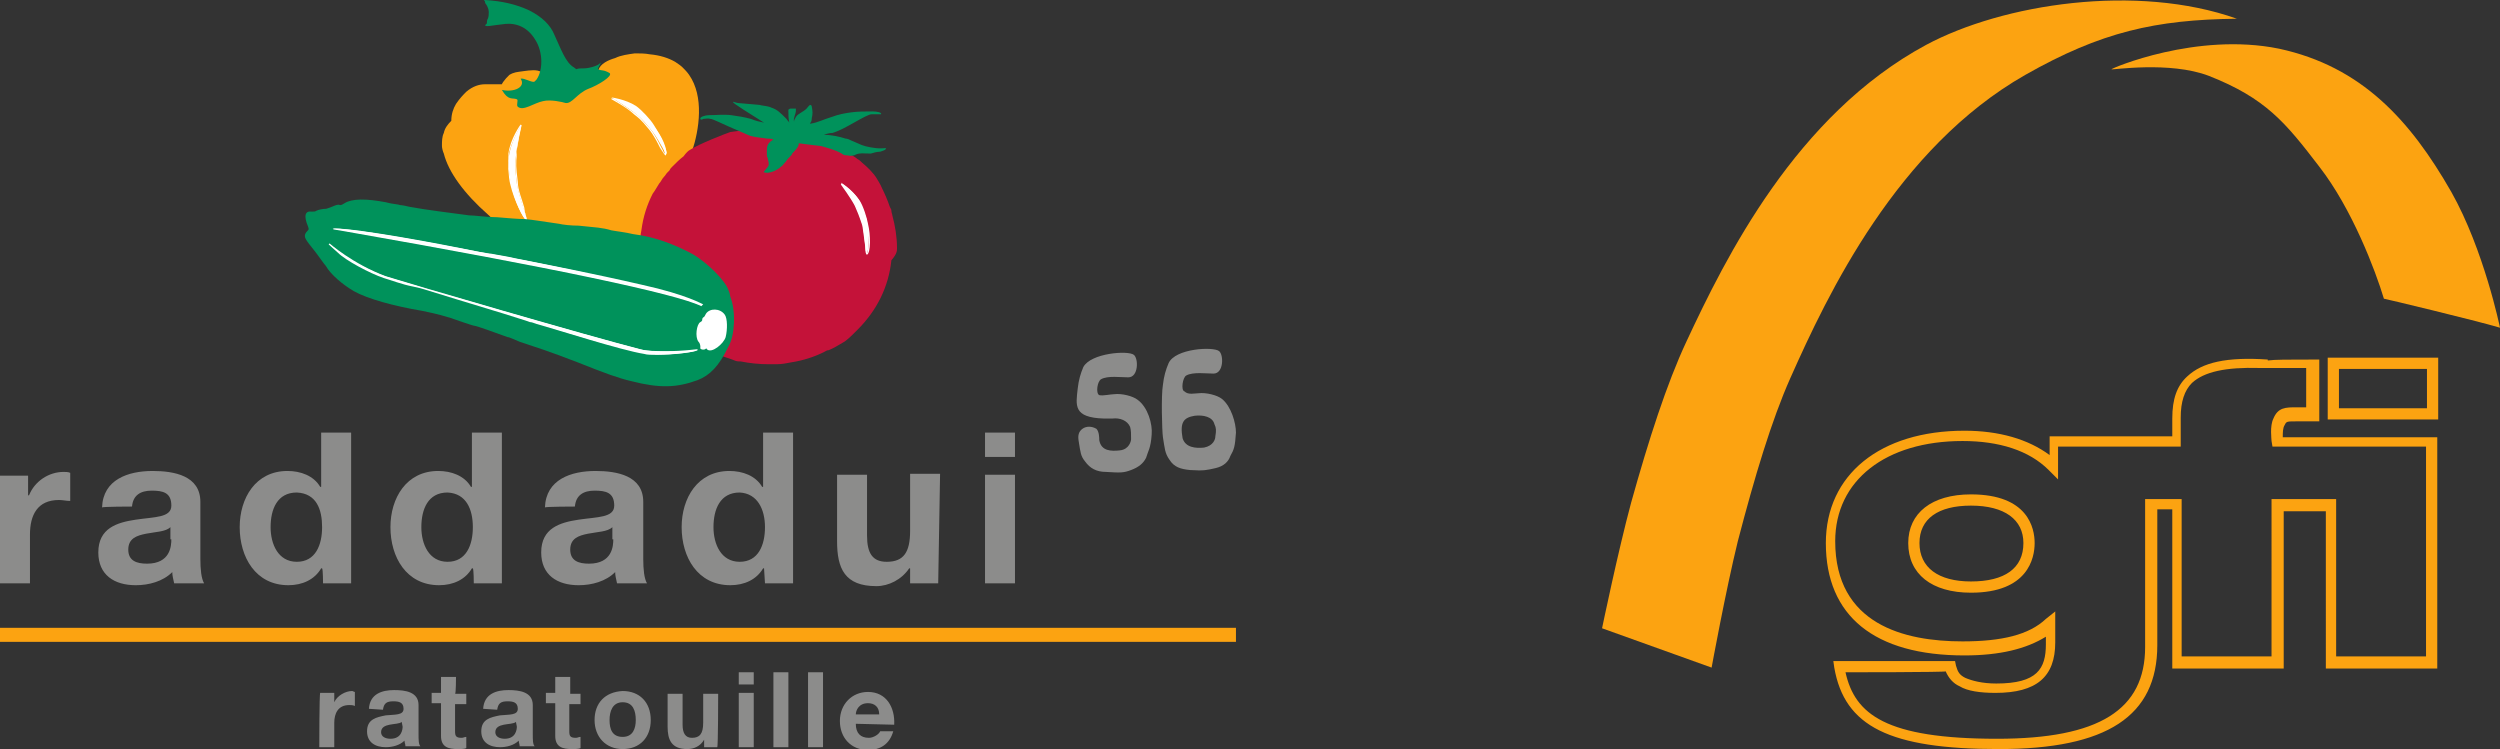 <?xml version="1.0" encoding="utf-8"?>
<svg version="1.1" id="Ebene_1" xmlns="http://www.w3.org/2000/svg" xmlns:xlink="http://www.w3.org/1999/xlink" x="0px" y="0px"
	 viewBox="0 0 267 80" width="267" height="80" style="enable-background:new 0 0 267 80;" xml:space="preserve">
<rect x="0" y="0" width="267" height="80" fill="#333333" stroke="none"/>
<style type="text/css">
	.st0{fill:none;stroke:#FCA311;stroke-width:1.5;}
	.st1{fill:#8C8C8B;}
	.st2{fill:#FCA311;}
	.st3{fill:#FFFFFF;}
	.st4{fill:#C41239;}
	.st5{fill:#00925B;}
</style>
<g>
	<line class="st0" x1="0" y1="67.8" x2="132" y2="67.8"/>
	<g>
		<path class="st1" d="M108.4,46.2h-3.2v2.6h3.2V46.2z M105.2,62.3h3.2V50.7h-3.2C105.2,50.7,105.2,62.3,105.2,62.3z M100.4,50.6
			h-3.2v6.1c0,2.3-0.7,3.3-2.5,3.3c-1.5,0-2.1-0.9-2.1-2.8v-6.5h-3.2v7.1c0,2.9,0.8,4.8,4.2,4.8c1.3,0,2.7-0.7,3.5-1.9h0.1v1.6h3
			L100.4,50.6L100.4,50.6z M81.7,56.3c0,1.9-0.7,3.7-2.7,3.7c-2,0-2.8-1.9-2.8-3.7c0-1.9,0.7-3.7,2.8-3.7
			C80.9,52.7,81.7,54.4,81.7,56.3 M81.7,62.3h3V46.2h-3.2V52h-0.1c-0.7-1.2-2.1-1.7-3.5-1.7c-3.4,0-5.1,2.9-5.1,6
			c0,3.2,1.7,6.2,5.2,6.2c1.5,0,2.8-0.6,3.5-1.8h0.1L81.7,62.3L81.7,62.3z M61.4,54.1c0.1-1.2,0.9-1.7,2.1-1.7
			c1.2,0,2.1,0.2,2.1,1.6c0,1.3-1.8,1.2-3.8,1.5s-4,0.9-4,3.5c0,2.4,1.7,3.5,4,3.5c1.4,0,2.9-0.4,3.9-1.4c0,0.4,0.1,0.7,0.2,1.2h3.2
			c-0.3-0.5-0.4-1.5-0.4-2.6v-6.1c0-2.8-2.8-3.3-5.1-3.3c-2.6,0-5.3,0.9-5.4,3.9C58.2,54.1,61.4,54.1,61.4,54.1z M65.5,57.6
			c0,0.7-0.1,2.6-2.6,2.6c-1.1,0-2-0.3-2-1.5s0.9-1.5,1.9-1.7c1-0.2,2.1-0.2,2.6-0.7V57.6z M50.5,56.3c0,1.9-0.7,3.7-2.7,3.7
			c-2,0-2.8-1.9-2.8-3.7c0-1.9,0.7-3.7,2.8-3.7C49.8,52.7,50.5,54.4,50.5,56.3 M50.6,62.3h3V46.2h-3.2V52h-0.1
			c-0.7-1.2-2.1-1.7-3.5-1.7c-3.4,0-5.1,2.9-5.1,6c0,3.2,1.7,6.2,5.2,6.2c1.5,0,2.8-0.6,3.5-1.8h0.1C50.6,60.8,50.6,62.3,50.6,62.3z
			 M34.4,56.3c0,1.9-0.7,3.7-2.7,3.7c-2,0-2.8-1.9-2.8-3.7c0-1.9,0.7-3.7,2.8-3.7C33.8,52.7,34.4,54.4,34.4,56.3 M34.5,62.3h3V46.2
			h-3.2V52h-0.1c-0.7-1.2-2.1-1.7-3.5-1.7c-3.4,0-5.1,2.9-5.1,6c0,3.2,1.7,6.2,5.2,6.2c1.5,0,2.8-0.6,3.5-1.8h0.1
			C34.5,60.8,34.5,62.3,34.5,62.3z M14.1,54.1c0.1-1.2,0.9-1.7,2.1-1.7c1.2,0,2.1,0.2,2.1,1.6c0,1.3-1.8,1.2-3.8,1.5s-4,0.9-4,3.5
			c0,2.4,1.7,3.5,4,3.5c1.4,0,2.9-0.4,3.9-1.4c0,0.4,0.1,0.7,0.2,1.2h3.2c-0.3-0.5-0.4-1.5-0.4-2.6v-6.1c0-2.8-2.8-3.3-5.1-3.3
			c-2.6,0-5.3,0.9-5.4,3.9C10.9,54.1,14.1,54.1,14.1,54.1z M18.3,57.6c0,0.7-0.1,2.6-2.6,2.6c-1.1,0-2-0.3-2-1.5s0.9-1.5,1.9-1.7
			c1-0.2,2.1-0.2,2.6-0.7V57.6z M0,62.3h3.2v-5.2c0-2.1,0.8-3.7,3.1-3.7c0.4,0,0.8,0.1,1.2,0.1v-3c-0.2-0.1-0.5-0.1-0.7-0.1
			c-1.6,0-3.1,1-3.7,2.5H3v-2.1H0V62.3z"/>
		<path class="st1" d="M91.4,76.3c0-0.4,0.3-1.2,1.3-1.2c0.7,0,1.2,0.4,1.2,1.2H91.4z M95.5,77.4c0.1-1.8-0.8-3.5-2.8-3.5
			c-1.7,0-3,1.3-3,3.1c0,1.8,1.2,3.1,3,3.1c1.3,0,2.3-0.6,2.7-2H94c-0.1,0.3-0.7,0.7-1.2,0.7c-0.9,0-1.4-0.5-1.4-1.5L95.5,77.4
			C95.5,77.3,95.5,77.4,95.5,77.4z M86.3,79.8h1.6v-8h-1.6V79.8z M82.6,79.8h1.6v-8h-1.6V79.8z M80.5,71.8h-1.6v1.3h1.6V71.8z
			 M78.9,79.8h1.6v-5.8h-1.6V79.8z M76.7,74.1h-1.6v3.1c0,1.2-0.4,1.6-1.2,1.6c-0.7,0-1-0.5-1-1.4v-3.3h-1.6v3.5
			c0,1.4,0.4,2.4,2.1,2.4c0.7,0,1.4-0.3,1.8-1l0,0v0.8h1.4C76.7,79.8,76.7,74.1,76.7,74.1z M65.1,76.9c0-0.9,0.3-1.9,1.4-1.9
			c1.1,0,1.4,0.9,1.4,1.9c0,0.9-0.3,1.8-1.4,1.8S65.1,77.9,65.1,76.9 M63.5,76.9c0,1.8,1.2,3.1,3,3.1s3-1.2,3-3.1s-1.2-3.1-3-3.1
			C64.6,73.9,63.5,75.1,63.5,76.9 M60.9,72.3h-1.6v1.7h-1v1.1h1v3.5c0,1.2,0.8,1.4,1.8,1.4c0.3,0,0.7,0,0.9-0.1v-1.2
			c-0.2,0-0.3,0.1-0.5,0.1c-0.6,0-0.7-0.2-0.7-0.7v-2.9H62v-1.1h-1.1C60.9,74.1,60.9,72.3,60.9,72.3z M53.1,75.8
			c0.1-0.7,0.4-0.9,1.1-0.9c0.6,0,1.1,0.1,1.1,0.8c0,0.7-0.9,0.6-1.9,0.7c-1,0.2-2,0.4-2,1.7c0,1.2,0.9,1.7,2,1.7
			c0.7,0,1.5-0.2,2-0.7c0,0.2,0.1,0.4,0.1,0.6h1.6c-0.2-0.2-0.2-0.7-0.2-1.3v-3.1c0-1.4-1.4-1.6-2.6-1.6c-1.3,0-2.6,0.4-2.7,2
			L53.1,75.8C53.1,75.7,53.1,75.8,53.1,75.8z M55.2,77.6c0,0.3-0.1,1.3-1.3,1.3c-0.5,0-1-0.2-1-0.7s0.4-0.7,0.9-0.8
			c0.5-0.1,1.1-0.1,1.3-0.3L55.2,77.6C55.1,77.6,55.2,77.6,55.2,77.6z M48.7,72.3h-1.6v1.7h-1v1.1h1v3.5c0,1.2,0.8,1.4,1.8,1.4
			c0.3,0,0.7,0,0.9-0.1v-1.2c-0.2,0-0.3,0.1-0.5,0.1c-0.6,0-0.7-0.2-0.7-0.7v-2.9h1.2v-1.1h-1.2C48.7,74.1,48.7,72.3,48.7,72.3z
			 M40.9,75.8c0.1-0.7,0.4-0.9,1.1-0.9c0.6,0,1.1,0.1,1.1,0.8c0,0.7-0.9,0.6-1.9,0.7c-1,0.2-2,0.4-2,1.7c0,1.2,0.9,1.7,2,1.7
			c0.7,0,1.5-0.2,2-0.7c0,0.2,0.1,0.4,0.1,0.6h1.6c-0.2-0.2-0.2-0.7-0.2-1.3v-3.1c0-1.4-1.4-1.6-2.6-1.6c-1.3,0-2.6,0.4-2.7,2
			L40.9,75.8L40.9,75.8z M43,77.6c0,0.3-0.1,1.3-1.3,1.3c-0.5,0-1-0.2-1-0.7s0.4-0.7,0.9-0.8c0.5-0.1,1.1-0.1,1.3-0.3L43,77.6
			C42.9,77.6,43,77.6,43,77.6z M34.1,79.8h1.6v-2.6c0-1,0.4-1.9,1.6-1.9c0.2,0,0.4,0,0.6,0.1v-1.5c-0.1,0-0.2-0.1-0.3-0.1
			c-0.7,0-1.6,0.5-1.9,1.2l0,0V74h-1.5C34.1,74,34.1,79.8,34.1,79.8z"/>
		<path class="st1" d="M128.6,47.8c1-0.2,1.2-0.9,1.2-1.2c0.1-0.6,0.1-0.9-0.1-1.3c-0.2-0.8-1.2-1-2.1-0.9c-1.2,0.2-1.6,0.7-1.3,2.4
			C126.6,47.8,127.7,47.9,128.6,47.8 M128,42c0.8-0.1,2,0.2,2.5,0.6c1,0.8,1.5,2.6,1.5,3.6c-0.1,1.5-0.2,1.8-0.6,2.5
			c-0.2,0.6-0.7,1.1-1.6,1.3s-1.2,0.3-2.7,0.2c-1-0.1-1.7-0.3-2.2-1.1c-0.5-0.7-0.5-1.2-0.7-2.4c-0.1-0.7-0.2-4.5,0-5.6
			c0.1-0.9,0.3-1.6,0.6-2.3c0.7-1.6,4.8-1.8,5.4-1.3c0.5,0.4,0.5,2.4-0.6,2.4c-0.7,0-2.2-0.2-2.9,0.2c-0.4,0.2-0.6,1.6-0.2,1.7
			C126.9,42.2,127.6,42,128,42"/>
		<path class="st1" d="M121.5,42.7c-0.5-0.4-1.7-0.7-2.5-0.6c-0.4,0-1.2,0.2-1.6,0.1c-0.4-0.2-0.2-1.5,0.2-1.7
			c0.7-0.4,2.1-0.2,2.9-0.2c1.1,0,1.1-2,0.6-2.4c-0.6-0.5-4.6-0.2-5.4,1.3c-0.3,0.7-0.5,1.4-0.6,2.3c-0.2,1.8-0.5,3.1,2.8,3.2
			c0.2,0,0.6,0,0.9,0c0.8-0.1,1.6,0.2,1.9,0.9c0.1,0.4,0.1,0.7,0.1,1.3c0,0.2-0.2,1.1-1.2,1.2c-0.9,0.1-2,0.1-2.2-1.1
			c0-0.2,0-0.9-0.3-1.2c-0.5-0.3-1.1-0.3-1.5,0s-0.5,0.7-0.4,1.3c0.2,1.2,0.2,1.6,0.7,2.2c0.5,0.7,1.2,1.1,2.2,1.1
			c1.6,0.1,1.9,0.1,2.7-0.2s1.3-0.7,1.6-1.3c0.2-0.7,0.5-1,0.6-2.5C123.1,45.3,122.6,43.5,121.5,42.7"/>
	</g>
	<g>
		<path class="st2" d="M73.9,16.2c0.8-2.4,1.3-5.9-0.3-8.2c-0.2-0.3-0.5-0.6-0.7-0.8s-0.5-0.4-0.8-0.6c-0.7-0.4-1.6-0.7-2.7-0.8
			c-0.5-0.1-1.1-0.1-1.6-0.1c-0.7,0.1-1.5,0.2-2.1,0.5c-0.7,0.2-1.6,0.6-1.8,1.3c-0.2,0.7-0.5,0.9-0.7,1.2c-0.2,0.3-0.3,0.6-0.9,0.7
			c-0.3,0-0.7,0-1.2,0c-0.7,0.1-1.2,0.2-1.7,0.4c-0.4,0.2-0.7,0.3-1.1,0.5c-0.2,0.1-0.5,0.2-0.7,0.4c-0.3,0.2-0.6,0.2-1,0.4
			l-0.1,0.1c-0.2-0.1-0.3-0.2-0.5-0.2c-0.1,0-0.2-0.1-0.2-0.1c0.7-0.4,1.6-0.9,1.9-1.6c0.1,0,0.2,0,0.2,0C58,9,58.1,8.8,58,8.3
			s0-0.3-0.2-0.6c-0.4-0.3-1.2-0.2-1.9-0.1c-0.7,0.1-1,0.1-1.5,0.4c-0.3,0.3-0.4,0.4-0.7,0.8c0,0.1-0.1,0.1-0.1,0.2
			c-0.1,0-0.1,0-0.2,0C52.6,9,52.6,9,51.8,9c-0.6,0-1.3,0.2-2,0.8c-0.3,0.3-0.7,0.7-1.1,1.3c-0.3,0.5-0.5,1.1-0.5,1.8
			c-0.4,0.4-0.7,0.8-0.8,1.3c-0.2,0.4-0.2,0.9-0.2,1.4c0,0.2,0.1,0.6,0.2,0.8c0.5,2,2.2,4.3,4.7,6.5c0.8,0.7,1.4,1.6,1.7,2.4
			c0.9,2.2,0.8,4.7,3.1,6.7c0.3,0.3,0.9,0.7,1.3,1.1c0.7,0.7,1.6,1.4,2.5,1.5c0.6,0,0.4,0.2,0.8,0.1c0.2,0,0.7-0.2,0.9-0.2
			c0.1,0,0.1-0.1,0.2-0.1c0.1,0.1,0.2,0.2,0.2,0.3c0.1,0.1,0.2,0.2,0.3,0.3c0.2,0.1,0.2,0.2,0.4,0.2c0.2,0.1,0.5,0.2,0.8,0.2
			c0.4,0.1,0.3-0.2,1.1-0.3c0.3-0.1,0.8,0.2,1.3-0.2c0.2-0.1,0.7-0.6,0.8-0.7c0.2-0.2,0.2-0.2,0.3-0.3s0.2-0.2,0.3-0.4
			c0.2-0.2,0.4-0.5,0.5-0.7c0.1-0.2,0.2-0.3,0.2-0.4c0,0,0.1,0,0.1,0.1c0.2,0.1,0.5,0.1,0.8,0c0.5-0.2,0.9-0.4,1.2-0.7
			c0.2-0.2,0.5-0.5,0.7-0.7c1.6-2.6,2.4-5.1,2.6-6.2C75.2,21.8,73.3,18.2,73.9,16.2z"/>
		<path class="st3" d="M71.1,16.6c-0.1,0-0.2-0.2-0.6-0.8c-0.3-0.6-0.7-1.4-1.2-2c-0.9-1.1-1.1-1.2-1.6-1.6
			c-0.7-0.7-2.4-1.6-2.4-1.6v-0.1c0,0,1.5,0.2,2.6,1c0.6,0.4,1.6,1.5,1.9,2C70.7,14.4,71.4,16.2,71.1,16.6L71.1,16.6L71.1,16.6z
			 M65.6,10.6c0.5,0.3,1.5,1,2.1,1.4c0.7,0.5,0.8,0.7,1.7,1.7c0.5,0.6,0.9,1.4,1.2,2c0.2,0.3,0.3,0.7,0.4,0.7c0-0.3-0.6-1.9-1.4-3.1
			c-0.3-0.5-1.3-1.6-1.9-1.9C67.1,11,66.1,10.6,65.6,10.6"/>
		<path class="st3" d="M65.3,10.4c0,0,1.5,0.2,2.6,0.9c0.6,0.4,1.6,1.5,1.9,2c0.8,1.2,1.5,3,1.4,3.1c-0.1,0.2-0.9-1.7-1.8-2.7
			c-0.9-1.1-1.1-1.2-1.7-1.7C66.9,11.4,65.3,10.4,65.3,10.4"/>
		<path class="st3" d="M56.2,23.5L56.2,23.5c-0.3-0.1-1.3-2.1-1.7-3.8c-0.2-0.7-0.3-2.5-0.2-3.3c0.2-1.6,1.3-3.1,1.3-3.1l0.1,0.1
			c0,0-0.5,2.2-0.6,3.4C55,17.7,55,18,55.2,19.6c0.1,0.9,0.5,2,0.7,2.7C56.2,23.2,56.3,23.4,56.2,23.5L56.2,23.5L56.2,23.5z
			 M55.6,13.5c-0.3,0.5-0.9,1.6-1.2,2.7c-0.2,0.8,0,2.6,0.2,3.2c0.3,1.7,1.3,3.6,1.6,3.8c0-0.1-0.2-0.6-0.2-1
			c-0.2-0.8-0.7-1.9-0.7-2.8c-0.2-1.6-0.2-1.9-0.1-2.9C55.1,15.8,55.4,14.2,55.6,13.5"/>
		<path class="st3" d="M55.7,13.3c0,0-1,1.5-1.3,3.1c-0.2,0.8,0,2.6,0.2,3.3c0.3,1.7,1.3,3.7,1.6,3.8c0.3,0.1-0.7-2.1-1-3.9
			c-0.2-1.6-0.2-1.9-0.1-2.9C55.2,15.4,55.7,13.3,55.7,13.3"/>
		<path class="st4" d="M95.8,26.5L95.8,26.5c0-1.2-0.2-2.4-0.5-3.5l0,0c0-0.1-0.1-0.3-0.1-0.5S95.1,22.3,95,22
			c-0.2-0.6-0.5-1.3-0.8-1.9c-0.2-0.5-0.5-0.9-0.6-1.1c-0.3-0.5-1-1.2-1.5-1.6c-0.2-0.2-0.3-0.3-0.5-0.4c-0.9-0.8-5.6-2.8-6.1-2.8
			c-0.3-0.1-0.7-0.1-1.2-0.2c-0.3,0-0.7-0.1-1-0.1c-0.2,0-0.6-0.1-0.8-0.1c-0.5,0-1,0-1.5,0c-1.1,0-2.1,0.2-3,0.3
			c-0.6,0.2-3.4,1.3-4.3,1.9c-0.2,0.1-0.4,0.3-0.7,0.7c-0.4,0.3-0.8,0.7-1.2,1.1c-0.2,0.2-0.2,0.2-0.3,0.4c-0.1,0.1-0.1,0.1-0.2,0.2
			c-0.2,0.2-0.2,0.3-0.4,0.5c-0.2,0.2-0.3,0.5-0.5,0.7c-0.2,0.3-0.4,0.7-0.7,1.1c-0.6,1.2-1,2.4-1.2,3.9c-0.2,0.9-0.1,1.9,0.1,2.9
			c0.2,1.6,0.8,3.1,1.4,4.2c0.2,0.5,0.5,0.8,0.7,1.2c0.5,0.7,1,1.2,1.6,1.8s1.2,1.2,1.8,1.6l0.1,0.1c0.8,0.6,1.6,1.1,2.6,1.5
			c0.4,0.2,0.9,0.3,1.4,0.5c0.2,0.1,0.5,0.2,0.7,0.2c0.1,0,0.1,0,0.2,0c1,0.2,2,0.3,3,0.3c0.1,0,0.1,0,0.2,0s0.2,0,0.2,0
			c0.1,0,0.2,0,0.2,0c0.1,0,0.2,0,0.2,0c0.6,0,1.1-0.1,1.6-0.2c1.3-0.2,2.5-0.6,3.5-1.1c0.2-0.1,0.3-0.2,0.5-0.2
			c0.5-0.2,1-0.5,1.5-0.8c0.4-0.2,0.9-0.7,1.4-1.2c0.1-0.1,0.2-0.2,0.2-0.2c2-2,3.3-4.5,3.6-7.4C95.8,27.1,95.8,26.8,95.8,26.5"/>
		<path class="st3" d="M92.6,27.2c-0.1,0-0.2-0.2-0.2-0.9c-0.1-0.7-0.2-1.6-0.3-2.2c-0.4-1.2-0.5-1.4-0.8-2.1
			c-0.4-0.8-1.5-2.3-1.5-2.3l0.1-0.1c0,0,1.2,0.8,1.9,1.8c0.4,0.6,0.8,1.9,0.9,2.5C93,25.1,93,27,92.6,27.2L92.6,27.2z M90.1,19.8
			c0.3,0.5,1,1.4,1.3,2.1c0.3,0.7,0.5,0.9,0.8,2.1c0.2,0.7,0.3,1.6,0.3,2.2c0,0.3,0.1,0.7,0.1,0.8c0.2-0.2,0.2-1.9-0.1-3.2
			c-0.1-0.5-0.6-1.8-0.9-2.4C91.2,20.8,90.5,20.1,90.1,19.8"/>
		<path class="st3" d="M89.8,19.5c0,0,1.2,0.7,1.9,1.8c0.3,0.6,0.8,1.8,0.9,2.4c0.2,1.3,0.2,3.1,0,3.3c-0.2,0.2-0.2-1.8-0.5-3.1
			c-0.4-1.2-0.5-1.4-0.8-2.1C90.9,21.1,89.8,19.5,89.8,19.5"/>
		<path class="st5" d="M93.4,15.8c-0.7-0.1-1.2-0.2-1.8-0.5c-0.2-0.1-0.5-0.2-0.7-0.3c-0.2-0.1-0.4-0.2-0.6-0.2
			c-0.6-0.2-1.5-0.4-2.3-0.4c0.2-0.1,0.6-0.2,0.9-0.2c0.7-0.2,1.6-0.7,2.3-1.1c0.9-0.5,1.6-0.9,1.9-0.9c0.3,0,0.6,0,0.7,0
			c0.2,0,0.3,0,0.3,0c0.1-0.2-0.5-0.3-0.9-0.3c-0.7,0-1.6,0-2.3,0.1c-0.7,0.1-1.3,0.2-2.1,0.5c-0.7,0.2-1.5,0.6-2.2,0.7h-0.1
			c0.1-0.2,0.2-0.2,0.2-0.6c0.1-0.4,0.1-0.7,0-1.2c0-0.2-0.2-0.2-0.2-0.2s-0.1,0.1-0.2,0.2c-0.3,0.5-1.1,0.7-1.3,1.1
			c-0.1,0.2-0.2,0.3-0.2,0.5c-0.1-0.4,0.2-0.8,0.2-1.2c0-0.1,0-0.2,0-0.2l0,0l0,0l0,0l0,0l0,0c0,0,0,0-0.1,0c0,0-0.1,0-0.2,0
			s-0.2,0-0.2,0c-0.1,0-0.1,0-0.1,0c-0.1,0-0.1,0.1-0.2,0.1l0,0l0,0l0,0c0,0.1,0,0.2,0,0.2c0,0.3,0,0.8,0.1,1.2
			c-0.1-0.2-0.2-0.2-0.3-0.4c-0.7-0.7-1-1-1.6-1.2c-0.4-0.2-1-0.2-1.3-0.3c-0.2,0-2.1-0.2-2.3-0.2c-0.1,0-0.6-0.2-0.5-0.1
			c-0.1,0.1,1.9,1.3,3.3,2.2c-0.5-0.1-0.9-0.2-1.4-0.4c-0.7-0.2-1.4-0.3-2.1-0.4c-0.8-0.1-1.6,0-2.4,0c-0.4,0-1,0.2-0.9,0.4
			c0,0.1,0.2,0.1,0.3,0c0.2,0,0.5-0.1,0.8,0c0.2,0,1,0.4,1.9,0.8c0.7,0.3,1.6,0.7,2.3,1c0.7,0.2,1.3,0.2,1.8,0.3
			c0.2,0,0.5,0,0.7,0.1c-0.3,0.2-0.7,0.4-0.7,1.1c0,0.2,0,0.2,0,0.3c0,0.1,0,0.2,0,0.2c0,0.2,0,0.2,0.1,0.4c0,0.2,0.1,0.3,0.1,0.6
			c0,0.1,0,0.2-0.1,0.3c-0.1,0.2-0.2,0.2-0.3,0.4c-0.1,0.1-0.2,0.2-0.1,0.2c0.5,0.2,1.4-0.2,1.8-0.6c0.2-0.1,0.2-0.2,0.4-0.4
			c0.2-0.2,0.2-0.3,0.4-0.5c0.1-0.1,0.2-0.2,0.2-0.2c0.1-0.1,0.2-0.2,0.2-0.3c0.2-0.2,0.7-0.7,0.7-1c0,0,0,0,0-0.1
			c0.7,0.1,1.6,0.2,2.4,0.3c0.7,0.2,1.5,0.4,2.2,0.8c0.2,0.2,0.5,0.2,0.7,0.2c0.2,0.1,0.7,0,0.8-0.1c0.5-0.2,0.8-0.1,1.6-0.1
			c0.3-0.1,0.7-0.2,1-0.2c0.3-0.1,0.7-0.2,0.6-0.4C94.9,15.8,94,15.9,93.4,15.8z"/>
		<path class="st5" d="M62.4,7.3c0.5,0,1.6-0.3,1.7-0.6c0.2,0-0.4,0.7-0.2,0.7c0.4,0.2,0.5,0,1.2,0.4c0.4,0.3-1.2,1.3-2.3,1.7
			c-1.2,0.5-1.7,1.6-2.4,1.5c-0.3-0.1-1.6-0.4-2.4-0.2c-1,0.2-2.1,1.1-2.7,0.6c-0.2-0.2,0.1-0.7-0.1-0.8c-0.5-0.2-0.9,0.2-1.6-1
			c1.3,0.3,2.6-0.3,2-1.2c0.4-0.1,1.3,0.5,1.5,0.3c0.1-0.1,0,0,0.2-0.2c0.7-1,0.7-2.9-0.1-4.2c-1-1.7-2.5-1.9-3.6-1.7
			c-1,0.1-1.7,0.3-1.8,0.1c0.1-0.1,0.2-0.2,0.2-0.2C52,2.4,52,2.1,52.1,2c0.1-0.2,0.1-0.5,0.1-0.7c0-0.3-0.1-0.5-0.2-0.7
			c-0.1-0.2-0.2-0.2-0.2-0.4c0-0.1-0.1-0.1-0.1-0.2c2,0.1,3.5,0.5,4.8,1.1c1.4,0.7,2.3,1.6,2.7,2.6c0.7,1.5,1.2,3,2.1,3.5
			c0.1,0.1,0.2,0.1,0.2,0.2C61.8,7.3,61.9,7.3,62.4,7.3"/>
		<path class="st5" d="M74.5,40.6c-2.2,0.8-4,0.9-7.1,0.1c-1.3-0.3-2.7-0.8-5.7-2c-3.1-1.2-4.7-1.7-6.2-2.2C55,36.3,54.4,36,54.2,36
			c-1.1-0.4-3.3-1.2-3.5-1.2c-0.1,0-0.7-0.2-1.3-0.4c-1.9-0.7-2.9-0.9-4.3-1.2c-3-0.5-5.9-1.3-7.3-2.1c-1.2-0.7-2.5-1.8-3-2.7
			c-0.2-0.2-0.8-1.1-1.2-1.6c-0.4-0.5-0.8-1-0.9-1.2c-0.2-0.3-0.2-0.6,0.1-0.9c0.2-0.2,0.2-0.2,0.1-0.5c-0.5-1.2-0.3-1.7,0.4-1.6
			c0.2,0,0.4,0,0.5-0.1c0.2-0.1,0.7-0.2,1-0.2c0.1,0,0.3-0.1,0.6-0.2c0.5-0.2,0.7-0.3,0.9-0.2c0.1,0,0.2,0,0.5-0.2
			c0.8-0.5,2.3-0.5,4.4-0.1c0.7,0.2,1.3,0.2,1.5,0.3c0.2,0,0.7,0.1,1.1,0.2c1.6,0.3,4.8,0.7,6.3,0.9c0.6,0,1.9,0.2,3,0.2
			c1.1,0.1,2.4,0.2,3,0.2c1,0.1,1.5,0.2,3.6,0.5c0.4,0.1,1.3,0.2,2.1,0.2c1.9,0.2,2.5,0.2,3.5,0.5c0.5,0.1,1.5,0.2,2.3,0.4
			c2.4,0.3,4.4,1.1,6.3,2.1c1.6,0.9,3.6,2.9,3.9,3.9c0.1,0.2,0.2,0.6,0.2,0.7c0.6,1.5,0.5,4.1-0.2,5.3
			C76.8,39.1,75.8,40.1,74.5,40.6"/>
		<path class="st3" d="M77.5,36c0.2-0.8,0.2-2-0.1-2.4c-0.5-0.7-1.6-0.7-2-0.1c-0.1,0.2-0.2,0.4-0.3,0.4C75,34,75,34.1,75,34.1
			c0,0.1,0,0.2-0.2,0.3c-0.4,0.2-0.6,1.6-0.2,2.1c0.2,0.2,0.2,0.5,0.2,0.6c-0.1,0.2,0.3,0.3,0.5,0.2c0.1-0.1,0.2-0.1,0.2,0
			C76,37.8,77.3,36.7,77.5,36"/>
		<path class="st3" d="M70.2,37.9c-0.6,0-1.1,0-1.4-0.1c-2.5-0.4-9.3-2.6-11.5-3.2c-0.3-0.1-0.5-0.2-0.7-0.2
			c-0.5-0.2-1.6-0.5-2.8-0.9c-3-0.9-7.2-2.2-8.5-2.6c-0.3-0.1-0.7-0.2-1.2-0.3c-1.1-0.2-2.4-0.7-3.1-0.9c-1.5-0.5-4.1-1.9-4.9-2.7
			l-1-0.9l0.1-0.1c0,0,2.5,2.2,6,3.5c2.2,0.7,21.7,6.4,27.2,7.8c0.7,0.2,1.6,0.2,2.9,0.2c1.6,0,3.1-0.2,3.1-0.2h0.1v0.1
			C74.3,37.6,71.9,37.9,70.2,37.9"/>
		<path class="st3" d="M74.4,37.4c-0.1,0.2-3.6,0.7-5.6,0.3c-2.7-0.4-11.2-3.1-12.1-3.4c-1.5-0.5-9.4-3-11.4-3.5
			c-1-0.2-3.2-0.8-4.3-1.2c-1.6-0.5-4.1-2-4.9-2.7c-0.5-0.4-1-0.9-1-0.9s2.4,2.2,6,3.5c2.1,0.7,21.7,6.4,27.2,7.8
			C70.3,37.8,74.4,37.4,74.4,37.4"/>
		<path class="st3" d="M74.9,32.7c-2.6-1.3-15.8-4.1-38.1-8c-1.2-0.2-1.2-0.2-1.2-0.2v-0.1h0.1c2.6,0,11.6,1.7,15.5,2.5
			c0.6,0.1,1.1,0.2,1.3,0.2l0,0c0.4,0.1,1.3,0.2,2.6,0.5c3,0.6,8.2,1.6,13.4,2.8c5,1.1,6.5,2.1,6.6,2.1L74.9,32.7z"/>
		<path class="st3" d="M35.5,24.4c3.6,0,18.9,3.2,16.8,2.7c1.6,0.3,8.7,1.6,16,3.4c5.1,1.2,6.5,2.1,6.5,2.1
			C70.2,30.3,35.3,24.4,35.5,24.4"/>
	</g>
</g>
<g>
	<g>
		<path class="st2" d="M213.5,80c-11.7,0-16.5-2.4-17.6-8.7l-0.1-0.7h13l0.1,0.5c0.2,0.7,0.4,1,1,1.3c0.7,0.3,1.8,0.6,3.3,0.6
			c4.4,0,5.3-1.6,5.3-4.2V68c-2.1,1.3-4.9,2-8.7,2c-9.6,0-14.8-4.2-14.8-12c0-7.3,5.8-12,14.8-12c3.7,0,6.8,0.9,9.1,2.6v-2h13.1
			v-1.9c0-2.1,0.5-3.5,1.6-4.5c1.6-1.5,4.2-2.1,8.6-1.8v0.1c0.7-0.1,2.1-0.1,4.9-0.1h0.6V39c0,1.2,0,2.1,0,3.1c0,0.8,0,1.6,0,2.3V45
			H247c-0.7,0-1.2,0-1.6,0c-1.2,0-1.2,0-1.4,0.4c-0.2,0.3-0.2,0.8-0.2,1.3h16.5v24.7h-11.9V54.6h-4.5v16.8h-11.9v-17h-1.6
			c0,6.3,0,14.5,0,14.5C230.4,76.5,225,80,213.5,80z M197.1,71.8c1,4.5,4.3,7.1,16.2,7.1c10.9,0,15.8-3.1,15.8-9.8c0,0,0-8.8,0-15.2
			v-0.6h3.9v16.8h9.6V53.3h6.9v16.8h9.6V47.7h-16.4l-0.1-0.6c0-0.2-0.2-1.6,0.2-2.4c0.5-1.2,1.3-1.2,2.5-1.2c0.2,0,0.6,0,1,0
			c0-0.5,0-1.1,0-1.6c0-0.7,0-1.6,0-2.6c-3.1,0-4,0-4.4,0l0,0h-0.6c-3.6-0.1-5.9,0.4-7.2,1.6c-0.8,0.8-1.2,2-1.2,3.7v3.1h-13.1v3.5
			l-1-1c-2.1-2.1-5.3-3.1-9.2-3.1c-8.2,0-13.6,4.2-13.6,10.7c0,8.9,7.4,10.7,13.6,10.7c4.2,0,7.1-0.7,8.9-2.4l1-0.8v3.3
			c0,3.7-2,5.4-6.4,5.4c-1.6,0-3-0.2-3.8-0.7c-0.7-0.3-1.2-0.9-1.5-1.6C207.9,71.8,197.1,71.8,197.1,71.8z M210.5,63.3
			c-4.2,0-6.7-2-6.7-5.3c0-3.2,2.5-5.2,6.7-5.2c6.1,0,6.8,3.6,6.8,5.2S216.6,63.3,210.5,63.3z M210.5,54c-3.5,0-5.5,1.4-5.5,4
			c0,2.6,2,4.1,5.5,4.1c3.6,0,5.6-1.4,5.6-4.1C216.1,55.5,214.1,54,210.5,54z M260.4,44.8h-11.8v-6.6h11.8V44.8z M249.8,43.6h9.4
			v-4.2h-9.4V43.6z"/>
	</g>
	<path class="st2" d="M243.4,5.2c8.8,1.9,14,7.6,18.4,15.3C265.3,26.7,267,35,267,35c-2.7-0.8-12.3-3.1-12.4-3.1
		c-0.9-3-3.4-9.6-6.9-14.1c-3.6-4.7-5.7-7.3-11.8-9.7c-4.2-1.6-10.4-0.6-10.4-0.7C225.5,7.3,234.6,3.4,243.4,5.2L243.4,5.2
		L243.4,5.2z"/>
	<path class="st2" d="M238.9,2c-10.7-3.8-25-1.6-33.2,2.8c-13.9,7.5-21.4,22.7-25.6,31.7c-2.1,4.5-4,10.4-5.9,17.2
		c-1.4,5.2-3.1,13.4-3.1,13.4l11.7,4.2c0,0,1.5-8.2,2.8-13.5c1.8-6.9,3.6-12.9,5.6-17.4c4-9,11.4-24.6,25.1-32.4
		C224.4,3.4,230.2,2.1,238.9,2L238.9,2L238.9,2z"/>
</g>
</svg>
